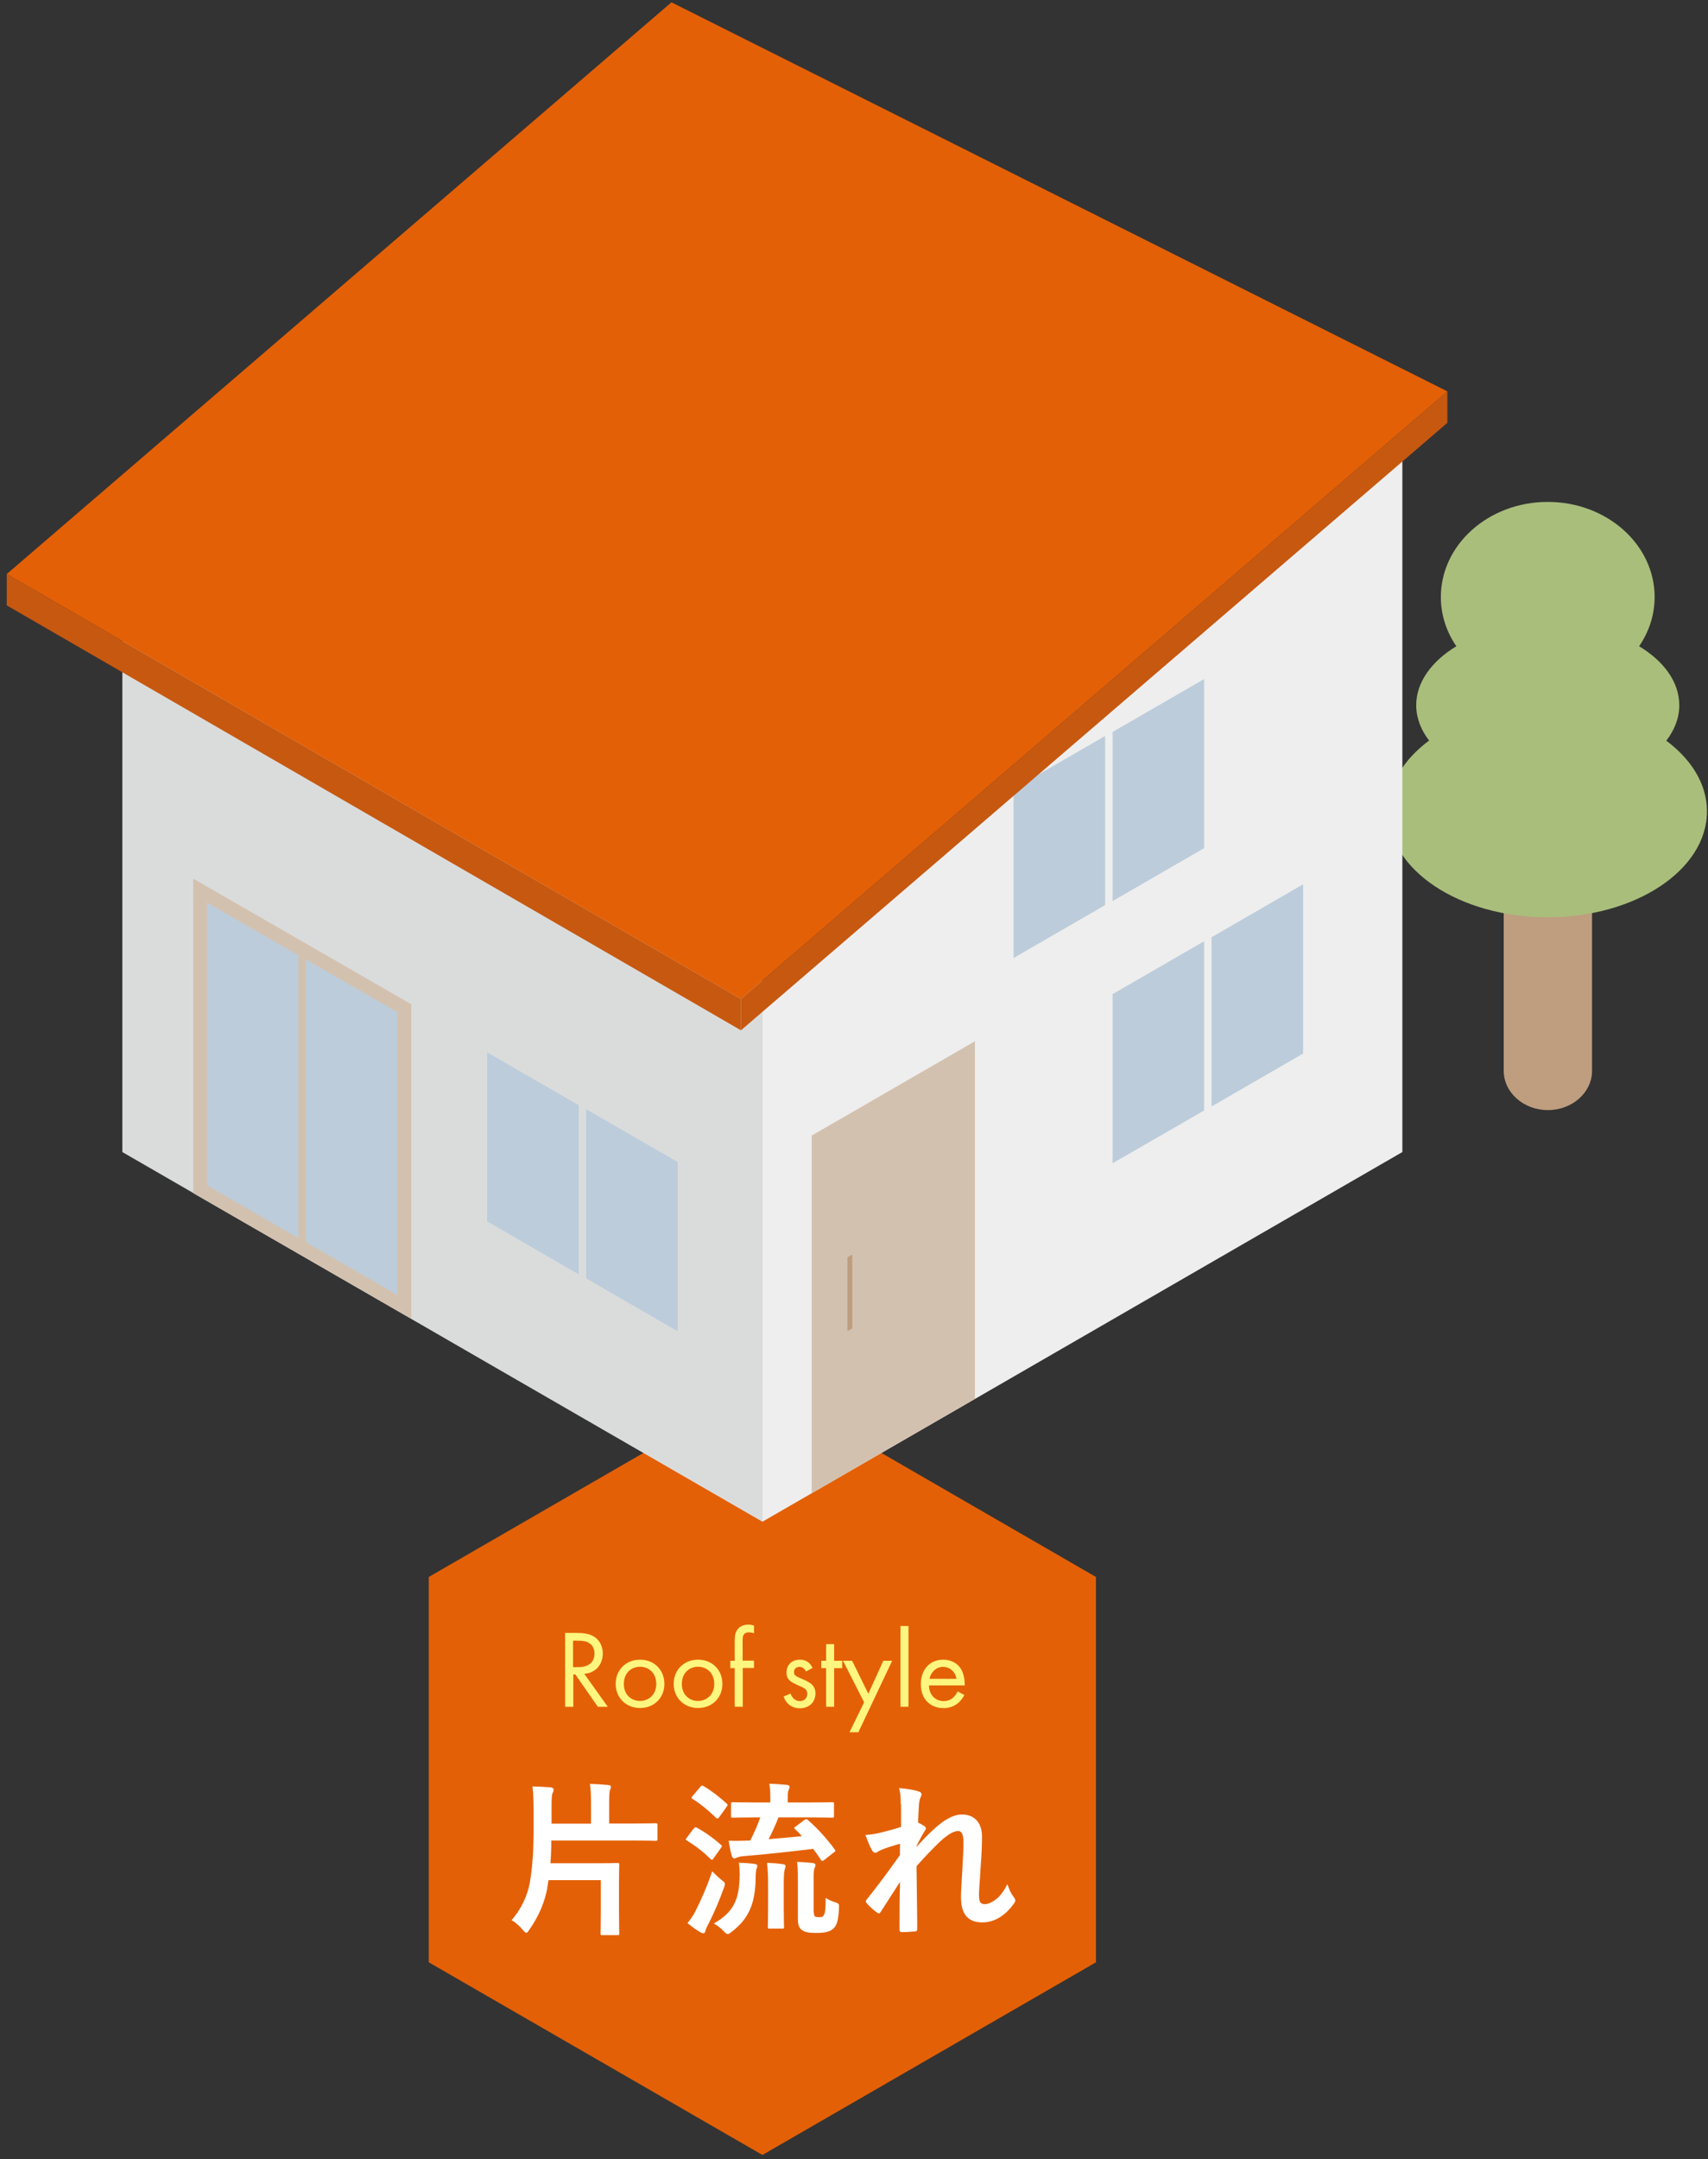 <svg width="201" height="254" viewBox="0 0 201 254" fill="none" xmlns="http://www.w3.org/2000/svg">
<rect x="0" y="0" width="201" height="254" fill="#333333" stroke="none"/>
<path d="M128.975 230.843V185.515L89.724 162.834L50.456 185.515V230.843L89.724 253.508L128.975 230.843Z" fill="#E46006"/>
<path d="M67.874 192.099C68.46 192.099 69.34 192.131 69.992 192.587C70.497 192.93 70.937 193.598 70.937 194.51C70.937 195.846 70.057 196.824 68.754 196.905L71.524 200.783H70.351L67.711 196.987H67.467V200.783H66.505V192.099H67.906H67.874ZM67.434 196.123H68.053C69.259 196.123 69.96 195.553 69.96 194.526C69.96 194.038 69.813 193.565 69.275 193.255C68.884 193.027 68.444 193.011 68.021 193.011H67.434V196.123Z" fill="#FFF67F"/>
<path d="M72.453 198.095C72.453 196.449 73.658 195.243 75.32 195.243C76.982 195.243 78.188 196.449 78.188 198.095C78.188 199.74 76.966 200.93 75.32 200.93C73.674 200.93 72.453 199.724 72.453 198.095ZM73.414 198.095C73.414 199.431 74.359 200.099 75.32 200.099C76.281 200.099 77.227 199.414 77.227 198.095C77.227 196.775 76.314 196.074 75.32 196.074C74.326 196.074 73.414 196.775 73.414 198.095Z" fill="#FFF67F"/>
<path d="M79.279 198.095C79.279 196.449 80.485 195.243 82.147 195.243C83.809 195.243 85.015 196.449 85.015 198.095C85.015 199.74 83.793 200.93 82.147 200.93C80.501 200.93 79.279 199.724 79.279 198.095ZM80.241 198.095C80.241 199.431 81.186 200.099 82.147 200.099C83.108 200.099 84.053 199.414 84.053 198.095C84.053 196.775 83.141 196.074 82.147 196.074C81.153 196.074 80.241 196.775 80.241 198.095Z" fill="#FFF67F"/>
<path d="M87.41 196.236V200.782H86.465V196.236H85.944V195.373H86.465V193.01C86.465 192.521 86.498 191.886 86.986 191.479C87.247 191.25 87.638 191.12 88.062 191.12C88.404 191.12 88.616 191.202 88.73 191.234V192.147C88.534 192.065 88.306 192.033 88.111 192.033C87.899 192.033 87.654 192.081 87.508 192.326C87.394 192.521 87.394 192.815 87.394 193.108V195.356H88.73V196.22H87.394L87.41 196.236Z" fill="#FFF67F"/>
<path d="M94.84 196.628C94.71 196.319 94.433 196.09 94.09 196.09C93.748 196.09 93.439 196.286 93.439 196.71C93.439 197.101 93.699 197.215 94.319 197.475C95.101 197.801 95.459 198.046 95.671 198.306C95.899 198.6 95.964 198.877 95.964 199.186C95.964 200.327 95.15 200.962 94.107 200.962C93.879 200.962 92.673 200.93 92.217 199.577L93.031 199.235C93.129 199.528 93.455 200.115 94.123 200.115C94.742 200.115 95.003 199.659 95.003 199.251C95.003 198.746 94.644 198.567 94.123 198.355C93.471 198.062 93.048 197.866 92.803 197.557C92.591 197.296 92.559 197.035 92.559 196.758C92.559 195.813 93.227 195.243 94.139 195.243C94.433 195.243 95.198 195.292 95.622 196.221L94.856 196.628H94.84Z" fill="#FFF67F"/>
<path d="M98.164 196.237V200.783H97.219V196.237H96.648V195.373H97.219V193.418H98.164V195.373H99.109V196.237H98.164Z" fill="#FFF67F"/>
<path d="M101.699 200.277L99.206 195.373H100.282L102.188 199.251L103.948 195.373H104.991L101.015 203.781H99.972L101.683 200.277H101.699Z" fill="#FFF67F"/>
<path d="M106.913 191.284V200.783H105.968V191.284H106.913Z" fill="#FFF67F"/>
<path d="M113.496 199.398C113.333 199.691 113.105 200.017 112.828 200.278C112.339 200.718 111.72 200.946 111.036 200.946C109.732 200.946 108.364 200.131 108.364 198.111C108.364 196.498 109.358 195.243 110.987 195.243C112.046 195.243 112.698 195.765 113.024 196.237C113.366 196.726 113.561 197.557 113.529 198.274H109.325C109.325 199.398 110.107 200.115 111.036 200.115C111.476 200.115 111.834 199.985 112.144 199.724C112.388 199.512 112.584 199.235 112.698 198.974L113.48 199.398H113.496ZM112.567 197.492C112.404 196.644 111.769 196.09 110.987 196.09C110.205 196.09 109.537 196.693 109.39 197.492H112.567Z" fill="#FFF67F"/>
<path d="M64.403 222.143C64.11 223.707 63.458 225.353 62.269 227.047C62.106 227.275 62.041 227.373 61.943 227.373C61.845 227.373 61.731 227.275 61.552 227.063C61.128 226.558 60.64 226.118 60.2 225.89C61.356 224.587 62.057 222.974 62.334 221.573C62.66 219.699 62.79 217.744 62.79 215.528V213.002C62.79 211.862 62.774 211.047 62.66 210.151C63.377 210.167 64.143 210.216 64.827 210.265C65.023 210.281 65.153 210.395 65.153 210.542C65.153 210.705 65.088 210.802 65.023 210.949C64.941 211.128 64.909 211.519 64.909 212.595V214.534H69.552V212.383C69.552 211.308 69.536 210.542 69.422 209.857C70.123 209.874 70.921 209.923 71.605 209.988C71.784 210.004 71.898 210.086 71.898 210.2C71.898 210.363 71.833 210.428 71.784 210.591C71.719 210.77 71.687 211.145 71.687 212.057V214.517H74.473C76.363 214.517 77.031 214.485 77.145 214.485C77.357 214.485 77.373 214.501 77.373 214.697V216.342C77.373 216.538 77.357 216.554 77.145 216.554C77.031 216.554 76.363 216.521 74.473 216.521H64.876C64.876 217.418 64.843 218.314 64.778 219.194H70.008C71.687 219.194 72.534 219.161 72.664 219.161C72.86 219.161 72.876 219.177 72.876 219.373C72.876 219.487 72.844 220.073 72.844 221.426V224.554C72.844 226.575 72.876 227.324 72.876 227.454C72.876 227.634 72.86 227.65 72.664 227.65H70.888C70.693 227.65 70.677 227.634 70.677 227.454C70.677 227.34 70.709 226.575 70.709 224.554V221.181H64.55L64.387 222.143H64.403Z" fill="white"/>
<path d="M81.642 215.121C81.805 214.925 81.854 214.925 82.033 215.023C82.994 215.545 83.923 216.213 84.835 217.011C84.917 217.092 84.95 217.125 84.95 217.174C84.95 217.239 84.917 217.288 84.835 217.402L83.939 218.657C83.874 218.754 83.842 218.787 83.776 218.787C83.744 218.787 83.679 218.754 83.597 218.673C82.782 217.858 81.821 217.125 80.86 216.538C80.762 216.473 80.697 216.441 80.697 216.408C80.697 216.343 80.762 216.278 80.827 216.18L81.626 215.121H81.642ZM81.919 224.669C82.473 223.561 83.174 222.029 83.809 220.139C84.086 220.416 84.51 220.824 84.884 221.133C85.194 221.361 85.308 221.459 85.308 221.622C85.308 221.736 85.275 221.85 85.194 222.078C84.624 223.659 83.988 225.125 83.337 226.396C83.157 226.722 83.043 226.983 83.011 227.162C82.978 227.325 82.913 227.423 82.782 227.423C82.685 227.423 82.571 227.406 82.408 227.309C81.935 227.015 81.447 226.689 80.909 226.233C81.332 225.712 81.593 225.321 81.919 224.685V224.669ZM82.408 210.217C82.571 210.021 82.62 210.021 82.799 210.119C83.76 210.689 84.64 211.373 85.504 212.155C85.585 212.221 85.618 212.27 85.618 212.335C85.618 212.4 85.585 212.449 85.504 212.563L84.624 213.785C84.461 213.98 84.428 213.964 84.265 213.85C83.402 213.003 82.44 212.204 81.512 211.634C81.414 211.569 81.381 211.536 81.381 211.504C81.381 211.439 81.414 211.39 81.512 211.276L82.408 210.217ZM87.051 220.693C87.051 220.188 87.035 219.732 86.954 219.129C87.573 219.145 88.159 219.194 88.746 219.259C88.974 219.292 89.121 219.357 89.121 219.488C89.121 219.651 89.039 219.781 89.007 219.911C88.974 220.107 88.925 220.4 88.925 220.873C88.909 223.985 88.045 225.777 86.123 227.243C85.895 227.423 85.748 227.52 85.634 227.52C85.504 227.52 85.406 227.423 85.178 227.194C84.819 226.803 84.412 226.51 84.004 226.282C86.221 225.011 87.019 223.561 87.035 220.693H87.051ZM94.677 214.094C94.872 213.964 94.938 213.98 95.1 214.127C96.208 215.088 97.349 216.359 98.229 217.565C98.343 217.744 98.343 217.76 98.115 217.923L97.023 218.787C96.909 218.885 96.828 218.917 96.762 218.917C96.73 218.917 96.665 218.885 96.6 218.787C96.323 218.363 96.029 217.923 95.703 217.5C92.982 217.826 90.082 218.152 87.589 218.347C87.165 218.38 86.888 218.445 86.742 218.526C86.628 218.591 86.514 218.624 86.383 218.624C86.286 218.624 86.188 218.51 86.123 218.331C85.96 217.777 85.846 217.158 85.748 216.538C86.563 216.571 87.084 216.555 87.687 216.538C87.882 216.538 88.078 216.522 88.29 216.522C88.795 215.528 89.186 214.632 89.463 213.801H88.909C87.019 213.801 86.367 213.834 86.237 213.834C86.041 213.834 86.025 213.817 86.025 213.622V212.221C86.025 212.025 86.041 212.009 86.237 212.009C86.367 212.009 87.019 212.041 88.909 212.041H90.652V211.716C90.652 211.048 90.652 210.542 90.538 209.842C91.255 209.858 91.923 209.907 92.608 209.972C92.803 209.988 92.917 210.086 92.917 210.184C92.917 210.347 92.852 210.461 92.803 210.591C92.722 210.771 92.705 210.95 92.705 211.667V212.041H95.231C97.137 212.041 97.805 212.009 97.936 212.009C98.131 212.009 98.147 212.025 98.147 212.221V213.622C98.147 213.817 98.131 213.834 97.936 213.834C97.822 213.834 97.153 213.801 95.231 213.801H91.614C91.255 214.697 90.864 215.577 90.457 216.359C91.825 216.245 93.194 216.131 94.367 216.001C94.107 215.707 93.846 215.43 93.569 215.186C93.406 215.023 93.439 215.007 93.65 214.86L94.644 214.111L94.677 214.094ZM90.392 221.769C90.392 220.791 90.375 220.074 90.261 219.145C90.832 219.162 91.614 219.211 92.151 219.308C92.347 219.325 92.445 219.406 92.445 219.52C92.445 219.683 92.363 219.813 92.331 219.993C92.265 220.27 92.233 220.71 92.233 221.752V224.392C92.233 225.924 92.265 226.559 92.265 226.673C92.265 226.869 92.249 226.885 92.054 226.885H90.571C90.375 226.885 90.359 226.869 90.359 226.673C90.359 226.543 90.392 225.907 90.392 224.392V221.769ZM95.785 224.979C95.785 225.256 95.801 225.37 95.915 225.451C96.029 225.516 96.143 225.533 96.436 225.533C96.713 225.533 96.828 225.5 96.942 225.304C97.105 225.044 97.153 224.653 97.17 223.268C97.479 223.48 97.87 223.659 98.261 223.773C98.75 223.936 98.75 223.968 98.734 224.473C98.669 225.924 98.473 226.445 98.147 226.803C97.789 227.162 97.333 227.39 96.078 227.39C95.182 227.39 94.807 227.309 94.449 227.097C94.09 226.901 93.895 226.51 93.895 225.793V221.019C93.895 220.107 93.879 219.585 93.797 219.031C94.351 219.048 95.035 219.097 95.638 219.162C95.866 219.194 95.964 219.276 95.964 219.39C95.964 219.553 95.899 219.651 95.85 219.797C95.769 220.009 95.752 220.172 95.752 221.28V224.979H95.785Z" fill="white"/>
<path d="M106.001 212.237C106.001 211.52 105.968 210.933 105.806 210.347C106.62 210.428 107.451 210.526 108.038 210.721C108.347 210.803 108.445 210.917 108.445 211.112C108.445 211.227 108.38 211.341 108.315 211.487C108.217 211.666 108.184 211.895 108.135 212.449C108.103 213.1 108.07 213.508 108.038 214.404C108.315 214.534 108.592 214.697 108.787 214.827C108.901 214.909 108.966 215.007 108.966 215.104C108.966 215.17 108.934 215.235 108.869 215.316C108.494 215.919 108.168 216.522 107.859 217.174V217.271C108.478 216.571 108.918 216.115 109.683 215.381C111.231 213.915 112.307 213.459 113.219 213.459C114.685 213.459 115.565 214.436 115.565 216.066C115.565 216.636 115.549 217.825 115.402 219.618C115.305 221.41 115.207 222.29 115.207 222.893C115.207 223.87 115.435 224.001 115.924 224.001C116.347 224.001 116.885 223.707 117.374 223.3C117.667 223.039 118.058 222.616 118.547 221.654C118.808 222.355 118.954 222.714 119.264 223.121C119.394 223.3 119.476 223.414 119.476 223.577C119.476 223.675 119.443 223.773 119.345 223.903C118.531 225.06 117.276 226.151 115.598 226.151C113.92 226.151 113.089 225.19 113.089 223.17C113.089 222.648 113.154 221.54 113.252 219.895C113.349 218.168 113.382 217.532 113.382 216.685C113.382 215.838 113.17 215.398 112.779 215.398C112.209 215.398 111.541 215.805 110.596 216.669C109.797 217.451 108.885 218.363 107.859 219.536C107.875 221.997 107.94 224.815 107.94 226.934C107.94 227.113 107.859 227.211 107.663 227.211C107.402 227.243 106.653 227.292 106.131 227.292C105.936 227.292 105.854 227.194 105.854 226.966C105.854 225.19 105.854 223.137 105.92 221.377C105.154 222.567 104.372 223.789 103.655 224.897C103.573 225.027 103.524 225.092 103.443 225.092C103.378 225.092 103.313 225.06 103.215 224.995C102.905 224.799 102.27 224.245 102.009 223.903C101.928 223.821 101.895 223.773 101.895 223.691C101.895 223.577 101.977 223.463 102.074 223.365C103.704 221.296 104.714 219.911 105.903 218.233C105.903 217.744 105.903 217.369 105.92 216.897C105.252 217.076 104.29 217.369 103.573 217.679C103.394 217.76 103.199 217.956 103.003 217.956C102.84 217.956 102.71 217.842 102.612 217.646C102.335 217.19 102.123 216.603 101.846 215.854C102.4 215.838 102.726 215.772 103.28 215.675C103.948 215.512 105.04 215.251 106.034 214.925V212.269L106.001 212.237Z" fill="white"/>
<path d="M176.96 89.856V125.963C176.96 128.521 179.289 130.59 182.157 130.59C185.025 130.59 187.355 128.521 187.355 125.963V89.856H176.976H176.96Z" fill="#BE9E7F"/>
<path d="M196.104 87.119C197.066 85.864 197.62 84.463 197.62 82.964C197.62 80.243 195.811 77.782 192.895 76.023C194.051 74.328 194.719 72.357 194.719 70.239C194.719 64.063 189.098 59.045 182.141 59.045C175.183 59.045 169.562 64.063 169.562 70.239C169.562 72.357 170.23 74.345 171.387 76.023C168.487 77.782 166.662 80.243 166.662 82.964C166.662 84.447 167.216 85.864 168.177 87.119C165.195 89.335 163.371 92.235 163.371 95.445C163.371 102.337 171.762 107.909 182.124 107.909C192.487 107.909 200.878 102.321 200.878 95.445C200.878 92.251 199.053 89.335 196.072 87.119H196.104Z" fill="#A9BE7B"/>
<path d="M14.399 135.528L89.724 179.015V103.494L14.399 60.007V135.528Z" fill="#DADCDC"/>
<path d="M165.033 135.526L89.724 179.013V115.713L165.033 50.864V135.526Z" fill="#EEEEEE"/>
<path d="M95.524 175.657L114.734 164.561V122.491L95.524 133.587V175.657Z" fill="#D3C1AF"/>
<path d="M100.298 156.268L99.728 156.594V147.91L100.298 147.584V156.268Z" fill="#BE9E7F"/>
<path d="M68.982 150.387L79.752 156.611V136.7L68.982 130.492V150.387Z" fill="#BCCCDA"/>
<path d="M57.332 143.688L68.102 149.913V130.018L57.332 123.794V143.688Z" fill="#BCCCDA"/>
<path d="M48.403 118.141L22.741 103.362V140.365L48.403 155.143V118.141Z" fill="#D3C1AF"/>
<path d="M36.004 146.133L46.774 152.357V119.069L36.004 112.861V146.133Z" fill="#BCCCDA"/>
<path d="M24.354 139.438L35.124 145.662V112.39L24.354 106.166V139.438Z" fill="#BCCCDA"/>
<path d="M130.05 106.475L119.28 112.699V92.804L130.05 86.58V106.475Z" fill="#BCCCDA"/>
<path d="M141.7 99.779L130.93 106.003V86.109L141.7 79.885V99.779Z" fill="#BCCCDA"/>
<path d="M141.7 130.638L130.93 136.846V116.952L141.7 110.728V130.638Z" fill="#BCCCDA"/>
<path d="M153.35 123.942L142.58 130.166V110.255L153.35 104.031V123.942Z" fill="#BCCCDA"/>
<path d="M170.328 46.042L87.198 117.522L0.793 67.533L79.019 0.273L170.328 46.042Z" fill="#E46006"/>
<path d="M87.198 117.523L0.793 67.534V71.216L87.198 121.205V117.523Z" fill="#C75810"/>
<path d="M87.198 117.522V121.204L170.328 49.741V46.042L87.198 117.522Z" fill="#C75810"/>
</svg>
